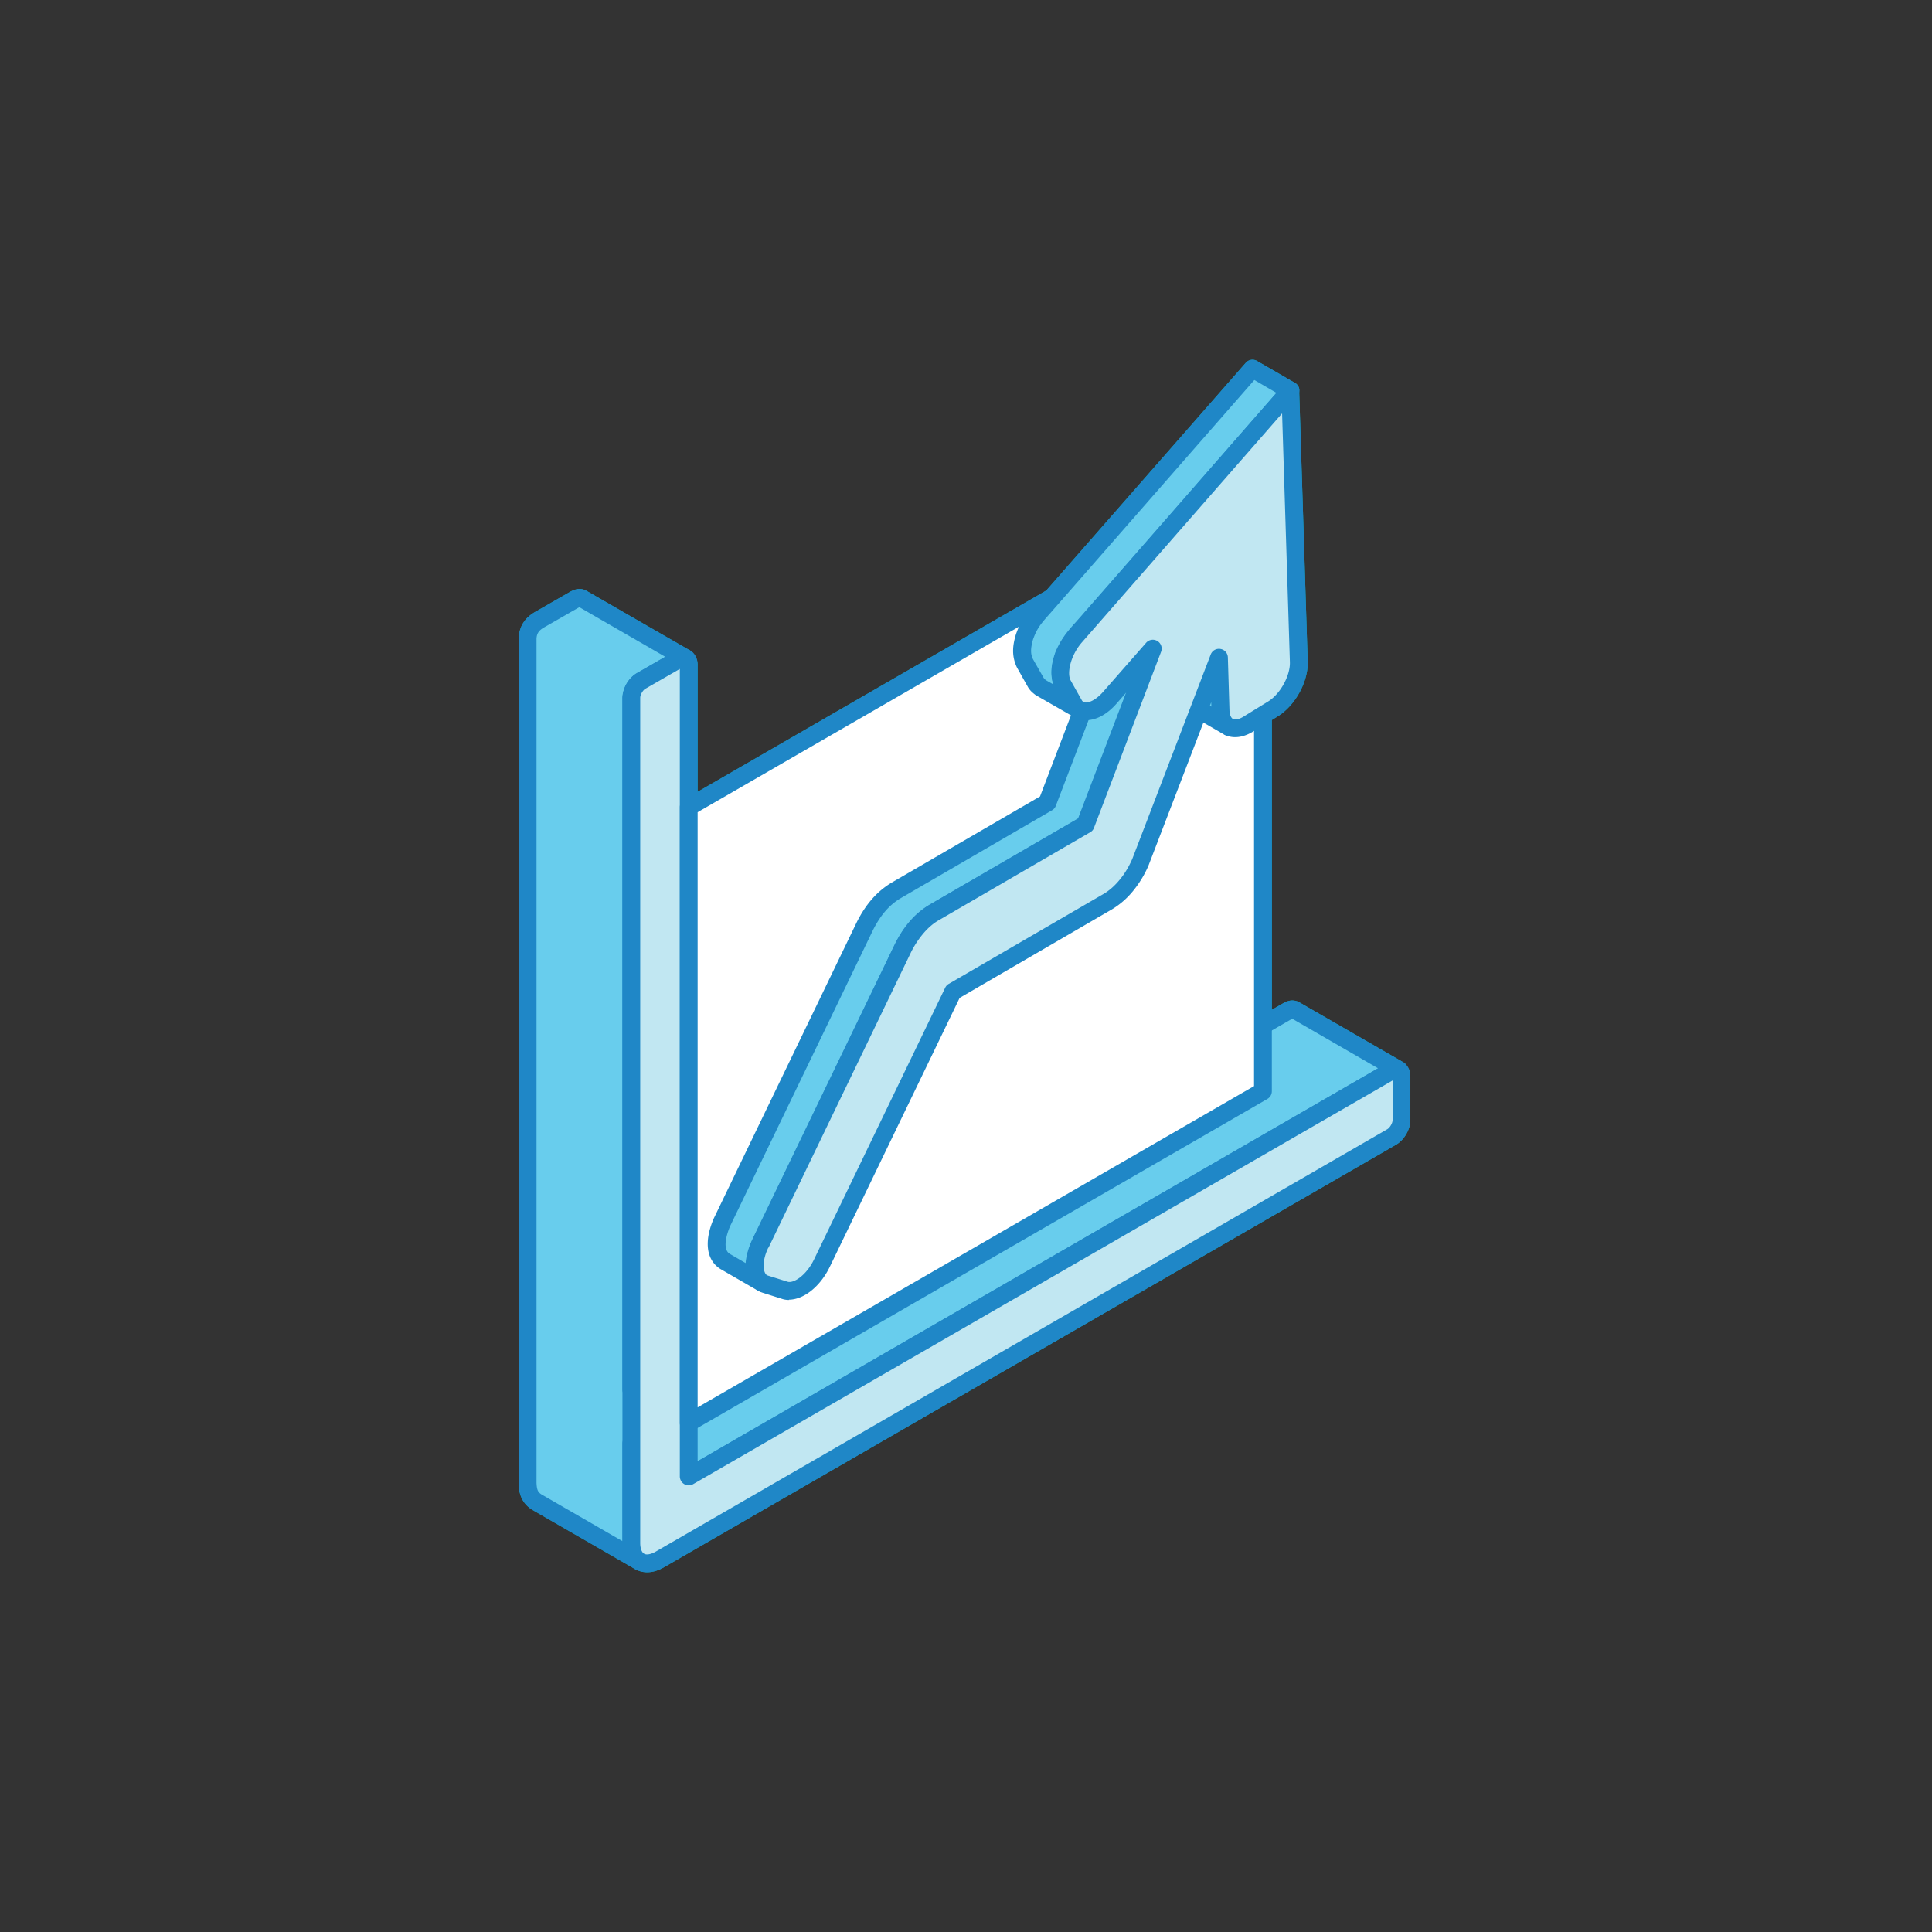 <?xml version="1.0" encoding="UTF-8"?>
<svg xmlns="http://www.w3.org/2000/svg" aria-hidden="true" role="img" width="100" height="100" viewBox="0 0 100 100">
  <rect x="0" y="0" width="100" height="100" fill="#333333" stroke="none"/>
  <defs>
    <style>
			.cls-1{fill:#00abbc}.cls-1,.cls-2,.cls-3,.cls-4,.cls-5,.cls-6{stroke-width:0}.cls-1,.cls-3,.cls-4,.cls-5,.cls-6{fill-rule:evenodd}.cls-2{fill:none}.cls-3{fill:#1f87c7}.cls-4{fill:#68cded}.cls-5{fill:#c1e7f2}.cls-6{fill:#fff}

		#drop-shadow-source {
			fill: #00ABBC;
/*			filter: drop-shadow(0 0 0.5rem #00ABBC);*/
		}
		</style>
  </defs>
  <g id="icon-rampup">
    <path id="drop-shadow-source" d="M72.812 55.183a.442.442 0 0 0-.179-.202l-5.441-3.136c-.337-.127-.546-.03-.748.067l-.614.355v-15l.306-.189c.906-.561 1.58-1.796 1.55-2.822l-.44-14.008c.002-.036.011-.072.005-.107a.456.456 0 0 0-.224-.322l-1.969-1.138a.466.466 0 0 0-.576.098L54.157 30.563 36.108 40.984v-6.578a.833.833 0 0 0-.218-.56.451.451 0 0 0-.156-.166l-5.441-3.136c-.307-.12-.509-.045-.749.068l-1.848 1.062c-.539.315-.8.726-.853 1.34v43.77c.022.471.112.958.666 1.34l5.373 3.098c.187.105.397.157.614.157.284 0 .584-.09.89-.27l37.88-21.862c.419-.247.733-.793.733-1.272v-2.268a.83.83 0 0 0-.188-.524Z" class="cls-1"></path>
    <path d="M33.115 80.817 27.74 77.72c-.352-.24-.42-.554-.434-.958V33.014c.037-.45.247-.719.621-.936.614-.352 1.228-.71 1.841-1.07.142-.06.202-.09.36-.038l5.373 3.106c-.15-.06-.21-.03-.359.03-.658.382-1.31.764-1.96 1.138a1.112 1.112 0 0 0-.502.868v35.814L66.668 52.3c.142-.067.202-.097.36-.037L72.4 55.37c-.15-.052-.21-.03-.359.037l-36.39 21.01-2.971-1.715v5.15c.015.411.082.718.434.958v.007Z" class="cls-4"></path>
    <path d="m29.986 31.427-1.826 1.048c-.27.157-.374.307-.39.576v43.703c.016.366.076.47.233.583l4.214 2.433v-5.06a.46.46 0 0 1 .232-.396.467.467 0 0 1 .464 0l2.74 1.586L71.33 55.295l-4.446-2.567L32.913 72.33a.464.464 0 0 1-.696-.396V36.12c.045-.546.277-.958.703-1.25l1.512-.876-4.446-2.567Zm3.129 49.855a.49.49 0 0 1-.232-.06l-5.374-3.099c-.554-.382-.644-.868-.666-1.34v-43.77c.052-.613.314-1.025.853-1.339l1.849-1.063c.24-.112.442-.187.748-.067l5.442 3.136c.202.12.284.374.187.599a.46.46 0 0 1-.576.232l-1.931 1.137a.621.621 0 0 0-.27.51V71.14l33.299-19.228c.202-.097.411-.194.748-.067l5.441 3.136c.21.12.285.374.188.591a.466.466 0 0 1-.577.24L35.892 76.828a.454.454 0 0 1-.457 0l-2.275-1.317v4.349c.015.366.067.47.232.583.202.143.262.42.127.621a.45.45 0 0 1-.39.218h-.014Z" class="cls-3"></path>
    <path d="M34.163 80.713c-.412.232-.778.262-1.048.105-.27-.15-.434-.495-.434-.958V36.12c0-.314.225-.711.494-.868a168.98 168.98 0 0 0 1.968-1.138c.277-.157.502-.03.502.292v42.018l36.39-21.009c.277-.165.501-.03.501.292v2.268c0 .314-.224.71-.501.868l-37.872 21.87Z" class="cls-5"></path>
    <path d="m35.188 34.623-1.781 1.025c-.135.075-.27.315-.27.472v43.74c0 .276.075.486.202.56.128.076.352.03.592-.104l37.879-21.87c.134-.082.27-.314.27-.471v-2.05L35.876 76.82a.453.453 0 0 1-.457 0 .472.472 0 0 1-.232-.404V34.623Zm-1.692 46.756c-.217 0-.426-.052-.613-.157-.427-.24-.666-.741-.666-1.362V36.12c0-.48.314-1.026.733-1.273l1.968-1.13c.285-.164.584-.18.816-.037.24.135.375.404.375.726V75.63l35.7-20.613c.278-.164.577-.172.817-.03.239.135.374.397.374.719v2.268c0 .479-.315 1.025-.734 1.272L34.387 81.11c-.307.18-.606.269-.89.269Z" class="cls-3"></path>
    <path d="m65.374 56.485-29.73 17.162V41.778l29.73-17.162v31.87Z" class="cls-6"></path>
    <path d="M36.109 42.04v30.806l28.8-16.63V25.41l-28.8 16.63Zm-.464 32.072a.459.459 0 0 1-.456-.457V41.778a.46.46 0 0 1 .231-.396L65.141 24.22a.46.46 0 0 1 .689.397v31.868a.46.46 0 0 1-.232.397L35.877 74.044a.506.506 0 0 1-.232.06v.008Z" class="cls-3"></path>
    <path d="M55.823 36.711c-.12-.09-.15-.135-.24-.254l-.568-1.01c-.232-.51-.135-1.011.045-1.52.321-.77.733-1.138 1.28-1.774.815-.928 1.631-1.856 2.44-2.784 1.736-1.991 3.48-3.982 5.216-5.973.928-1.063 1.856-2.118 2.784-3.18l-1.968-1.13c-1.28 1.459-2.552 2.918-3.825 4.378-1.512 1.72-3.016 3.45-4.528 5.171-.808.928-1.624 1.856-2.432 2.785-.494.561-.749.838-.996 1.541-.134.472-.202.899.015 1.348l.562 1.01a1 1 0 0 0 .24.262l1.968 1.13h.007Zm7.799.92-1.968-1.13c-.36-.261-.39-.434-.442-.853l-.09-2.724 1.969 1.138.09 2.717c.052.426.082.598.44.86v-.007Zm-24.13 28.794-1.969-1.13c-.688-.434-.411-1.445-.142-2.044l7.387-15.313c.382-.763.869-1.392 1.61-1.841l7.828-4.55 3.473-9.11 1.969 1.138-3.473 9.109-7.829 4.55c-.733.442-1.227 1.07-1.61 1.834L39.35 64.374c-.27.606-.547 1.61.142 2.05Z" class="cls-4"></path>
    <path d="m61.623 33.732.06 1.894c.045.344.045.352.255.494l.786.457-.075-2.253-1.026-.592Zm1.999 4.364a.509.509 0 0 1-.232-.06l-1.969-1.138c-.539-.381-.606-.703-.666-1.19l-.09-2.77c0-.164.082-.32.225-.41a.467.467 0 0 1 .464 0l1.968 1.13a.45.45 0 0 1 .232.381l.082 2.724c.045.337.045.352.247.495s.255.419.12.62a.458.458 0 0 1-.382.21v.008Zm1.302-18.427 1.145.666-7.634 8.727-2.702 3.084c-.427.471-.793.883-1.108 1.616-.165.48-.307 1.048-.105 1.662l-.381-.217a.675.675 0 0 1-.12-.12l-.554-.973c-.15-.307-.105-.614 0-1.003.21-.599.412-.83.913-1.392l10.546-12.05Zm-6.99 13.442-3.286 8.6a.44.44 0 0 1-.202.232l-7.83 4.55c-.59.352-1.04.876-1.429 1.647L37.8 63.446c-.082.18-.487 1.168-.03 1.452l.823.479c.03-.36.135-.756.33-1.19l7.394-15.32c.472-.936 1.04-1.588 1.79-2.037l7.693-4.468 3.278-8.592-1.16-.666.015.007ZM39.49 66.881a.51.51 0 0 1-.232-.06l-1.968-1.137c-.741-.464-.86-1.445-.337-2.635l7.395-15.32c.472-.936 1.04-1.58 1.789-2.036l7.694-4.469 1.602-4.198-1.827-1.048c-.217-.165-.284-.24-.389-.397l-.584-1.04c-.3-.636-.202-1.19-.052-1.7.277-.793.561-1.122 1.04-1.668l10.86-12.395a.466.466 0 0 1 .577-.097l1.968 1.138c.12.067.202.187.225.321a.43.43 0 0 1-.113.375L56.422 32.758c-.405.45-.697.779-.929 1.34-.15.434-.217.793-.052 1.145l.42.734 1.414-3.713a.432.432 0 0 1 .277-.27.455.455 0 0 1 .382.038l1.968 1.138c.195.12.284.352.202.561l-3.473 9.109a.411.411 0 0 1-.202.232l-7.829 4.55c-.583.352-1.04.876-1.43 1.647l-7.386 15.306c-.12.254-.48 1.168-.03 1.46.21.134.277.411.15.628a.463.463 0 0 1-.397.217h-.015Z" class="cls-3"></path>
    <path d="m39.35 64.374 7.387-15.306c.195-.404.442-.77.71-1.085.278-.314.585-.569.9-.749l7.828-4.55 3.473-9.109-2.23 2.552c-.682.779-1.512.928-1.85.337L55 35.454c-.33-.592-.045-1.714.636-2.493l11.137-12.73c.15 4.684.292 9.37.442 14.055.03.86-.57 1.946-1.333 2.417l-1.287.794c-.764.471-1.407.15-1.43-.711l-.09-2.725-4.064 10.591c-.18.404-.411.808-.696 1.16a3.712 3.712 0 0 1-.995.876l-8.009 4.648-6.78 14.056c-.465.958-1.333 1.594-1.94 1.407l-1.017-.322c-.599-.187-.711-1.13-.247-2.096l.022-.007Z" class="cls-5"></path>
    <path d="M39.769 64.576c-.292.599-.277 1.07-.18 1.288.052.127.127.15.15.157l1.025.321c.307.098.973-.321 1.377-1.167l6.781-14.049a.447.447 0 0 1 .187-.202l8.001-4.648c.3-.172.606-.441.868-.77.255-.307.464-.674.629-1.048l4.057-10.576a.456.456 0 0 1 .509-.292.457.457 0 0 1 .381.442l.083 2.724c.007.225.074.397.18.457.119.06.329.015.546-.12l1.287-.793c.614-.382 1.13-1.318 1.115-2.014l-.404-12.888-10.366 11.855c-.584.674-.786 1.595-.576 1.969l.568 1.01c.045.083.105.12.18.128.202.022.561-.135.92-.54l2.231-2.544a.459.459 0 0 1 .778.464l-3.472 9.109a.412.412 0 0 1-.202.232l-7.83 4.55c-.269.15-.538.382-.778.659a4.856 4.856 0 0 0-.651.98l-7.387 15.314-.008-.008Zm1.085 2.71a1.16 1.16 0 0 1-.367-.053l-1.018-.322a1.181 1.181 0 0 1-.718-.673c-.232-.547-.157-1.318.194-2.059l7.387-15.313c.21-.434.472-.838.786-1.19a4.12 4.12 0 0 1 1.018-.853l7.687-4.461 2.5-6.55-.532.607c-.524.599-1.137.906-1.706.853a1.146 1.146 0 0 1-.891-.59l-.561-1.011c-.434-.764-.135-2.096.688-3.024l11.122-12.739a.442.442 0 0 1 .494-.127c.18.067.3.232.307.42l.442 14.055c.03 1.025-.644 2.26-1.55 2.822l-1.287.793c-.517.315-1.055.374-1.475.15-.404-.217-.643-.666-.666-1.235l-.015-.442-3.248 8.458a5.49 5.49 0 0 1-.77 1.28 4.188 4.188 0 0 1-1.124.988l-7.88 4.58-6.722 13.922c-.501 1.032-1.355 1.699-2.118 1.699l.022.014Z" class="cls-3"></path>
  </g>
</svg>
